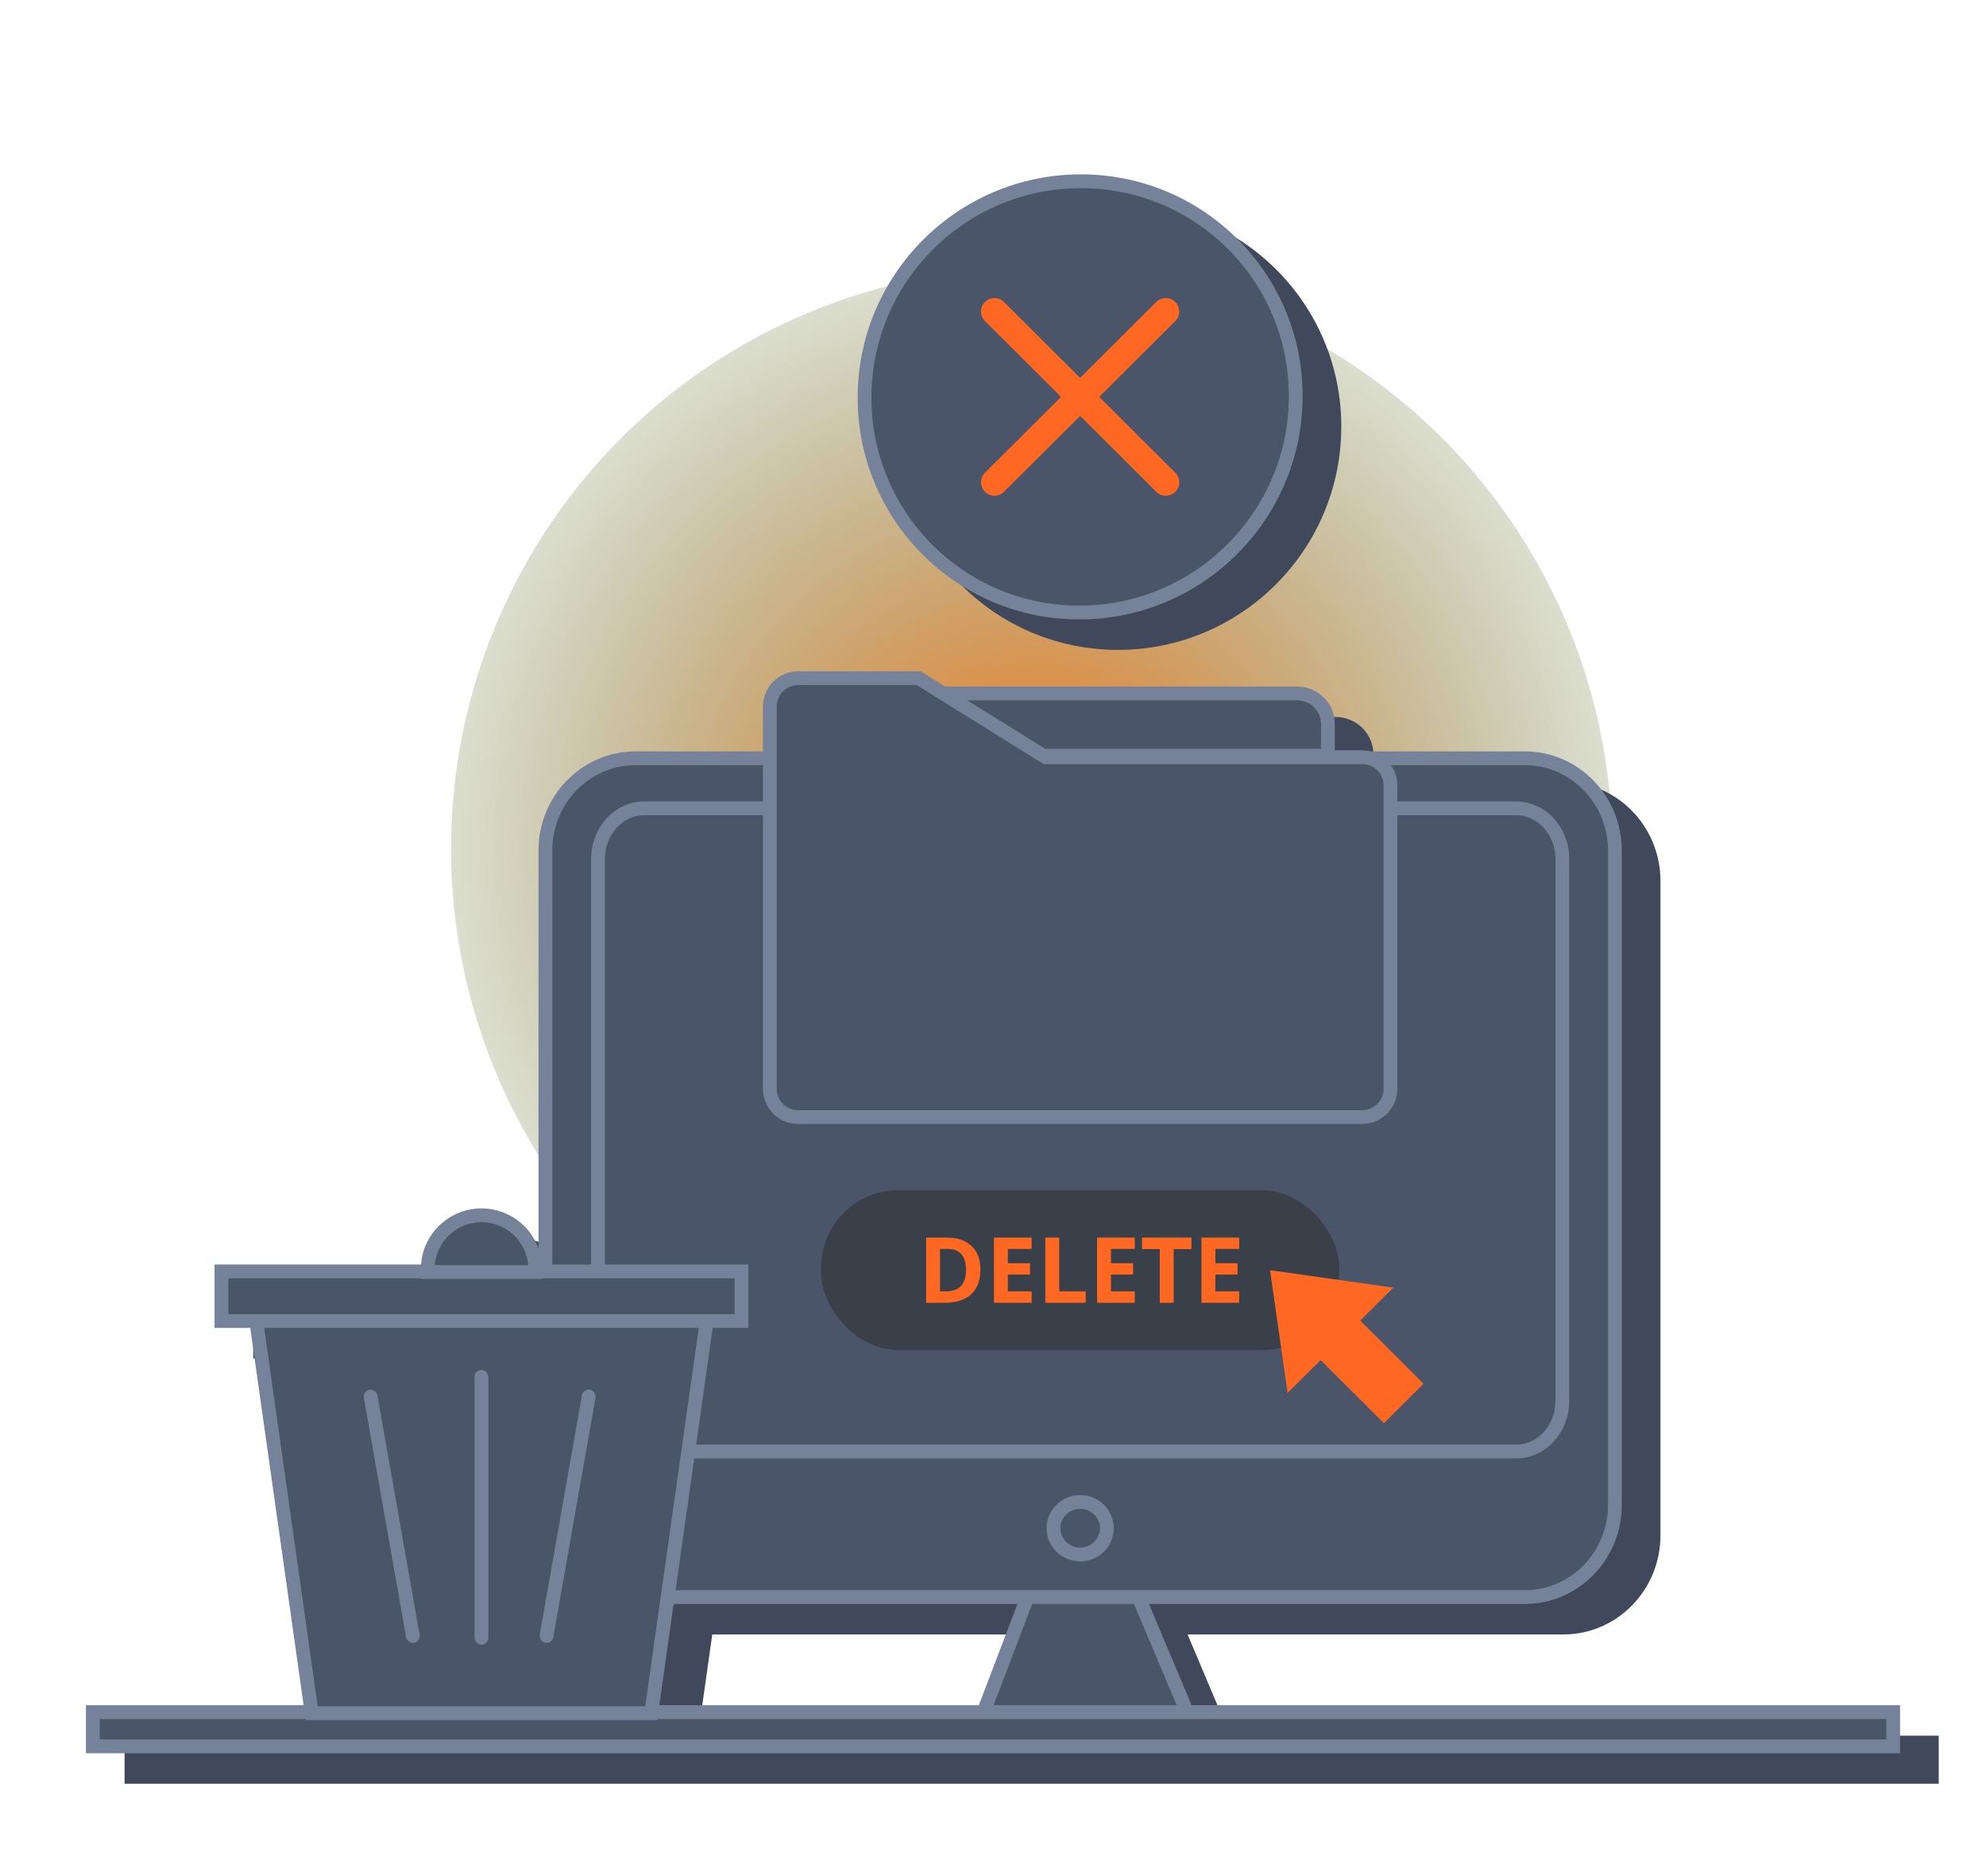 <svg width="288" height="272" viewBox="0 0 288 272" fill="none" xmlns="http://www.w3.org/2000/svg">
<g clip-path="url(#clip0_2837_12845)">
<g style="mix-blend-mode:lighten" filter="url(#filter0_f_2837_12845)">
<circle cx="149.606" cy="123.057" r="84.199" fill="url(#paint0_radial_2837_12845)"/>
</g>
<path d="M162.243 29.693C180.063 29.631 194.508 44.026 194.508 61.846C194.508 79.665 180.063 94.16 162.243 94.222C144.424 94.283 129.979 79.888 129.979 62.069C129.979 44.249 144.424 29.754 162.243 29.693Z" fill="#40495C"/>
<path fill-rule="evenodd" clip-rule="evenodd" d="M204.399 113.353H226.721C234.491 113.353 240.791 119.79 240.791 127.73V222.591C240.791 230.531 234.491 236.967 226.721 236.967H172.219L178.413 251.641H281.143V258.606H18.068V251.641H49.637L41.898 196.94H36.717V187.749H66.658C66.995 183.2 70.792 179.615 75.426 179.615C79.232 179.615 82.474 182.033 83.697 185.417V127.73C83.697 119.79 89.997 113.353 97.767 113.353H116.24V106.834C116.24 105.483 116.779 104.187 117.737 103.232C118.696 102.276 119.996 101.739 121.352 101.739H139.115L142.667 103.95H193.702C195.154 103.95 196.546 104.525 197.572 105.548C198.598 106.57 199.175 107.957 199.175 109.404V113.195H203.137C203.566 113.195 203.99 113.249 204.399 113.353ZM147.554 251.641H101.216L103.292 236.967H153.147L147.554 251.641Z" fill="#40495C"/>
<path d="M142.11 249.61L150.184 228.428H163.787L172.728 249.61H142.11Z" fill="#4B5569" stroke="#758299" stroke-width="2"/>
<path d="M92.162 109.939H221.115C228.313 109.939 234.185 115.907 234.185 123.315V218.176C234.185 225.584 228.313 231.553 221.115 231.553H92.162C84.964 231.553 79.092 225.584 79.092 218.176V123.315C79.092 115.907 84.964 109.939 92.162 109.939Z" fill="#4B5569" stroke="#758299" stroke-width="2"/>
<path d="M226.565 124.582V203.058C226.565 207.226 223.499 210.443 219.9 210.443H93.378C89.777 210.443 86.713 207.227 86.713 203.058V124.582C86.713 120.414 89.779 117.198 93.378 117.198H219.903C223.501 117.198 226.565 120.414 226.565 124.582Z" fill="#4B5569" stroke="#758299" stroke-width="2"/>
<path d="M160.508 221.565C160.508 223.654 158.788 225.37 156.638 225.37C154.488 225.37 152.769 223.654 152.769 221.565C152.769 219.476 154.488 217.76 156.638 217.76C158.788 217.76 160.508 219.476 160.508 221.565Z" fill="#4B5569" stroke="#758299" stroke-width="2"/>
<path d="M13.463 253.191V248.226H274.538V253.191H13.463Z" fill="#4B5569" stroke="#758299" stroke-width="2"/>
<path d="M138.058 100.536H188.097C189.284 100.536 190.422 101.006 191.261 101.841C192.099 102.677 192.569 103.809 192.569 104.989V109.57H138.058V100.536Z" fill="#4B5569" stroke="#758299" stroke-width="2"/>
<path d="M151.383 109.63L151.625 109.781H151.911H197.531C198.623 109.781 199.669 110.213 200.439 110.981C201.21 111.749 201.642 112.79 201.642 113.874V157.857V157.858C201.643 158.396 201.537 158.928 201.331 159.425C201.125 159.922 200.823 160.373 200.441 160.754C200.059 161.135 199.606 161.437 199.106 161.643C198.607 161.85 198.072 161.956 197.531 161.956H115.746C114.655 161.956 113.608 161.524 112.838 160.756C112.067 159.988 111.635 158.947 111.635 157.862V102.42C111.635 101.335 112.067 100.294 112.838 99.526C113.608 98.757 114.655 98.325 115.746 98.325C115.746 98.325 115.746 98.325 115.746 98.325L133.223 98.325L151.383 109.63Z" fill="#4B5569" stroke="#758299" stroke-width="2"/>
<rect x="119.061" y="172.554" width="75.156" height="23.199" rx="11.245" fill="#3A404A"/>
<path d="M142.175 184.063C142.175 185.62 141.731 186.812 140.841 187.64C139.952 188.469 138.668 188.882 136.989 188.882H134.303V179.426H137.281C138.829 179.426 140.032 179.834 140.89 180.648C141.748 181.462 142.176 182.601 142.175 184.063ZM140.084 184.115C140.084 182.083 139.185 181.068 137.385 181.069H136.315V187.226H137.177C139.115 187.226 140.084 186.189 140.084 184.115Z" fill="#FF6822"/>
<path d="M149.605 188.882H144.141V179.426H149.605V181.069H146.152V183.145H149.366V184.788H146.154V187.226H149.606L149.605 188.882Z" fill="#FF6822"/>
<path d="M151.586 188.882V179.426H153.598V187.226H157.446V188.882H151.586Z" fill="#FF6822"/>
<path d="M164.558 188.882H159.094V179.426H164.558V181.069H161.106V183.145H164.319V184.788H161.106V187.226H164.558V188.882Z" fill="#FF6822"/>
<path d="M170.199 188.882H168.186V181.094H165.611V179.426H172.775V181.094H170.199V188.882Z" fill="#FF6822"/>
<path d="M179.701 188.882H174.235V179.426H179.701V181.069H176.247V183.145H179.46V184.788H176.247V187.226H179.701V188.882Z" fill="#FF6822"/>
<path d="M156.638 26.278C173.905 26.218 187.902 40.168 187.902 57.435C187.902 74.702 173.905 88.748 156.638 88.807C139.371 88.867 125.374 74.918 125.374 57.651C125.374 40.384 139.371 26.338 156.638 26.278Z" fill="#4B5569" stroke="#758299" stroke-width="2"/>
<path d="M143.129 71.54C143.451 71.755 143.829 71.869 144.216 71.869C144.473 71.87 144.727 71.819 144.965 71.721C145.202 71.623 145.418 71.48 145.599 71.298L156.637 60.299L167.674 71.298C167.856 71.48 168.071 71.623 168.309 71.721C168.546 71.819 168.801 71.87 169.058 71.869C169.445 71.869 169.823 71.755 170.145 71.54C170.466 71.326 170.717 71.022 170.865 70.665C171.013 70.309 171.052 69.917 170.977 69.539C170.901 69.161 170.715 68.813 170.441 68.541L159.404 57.541L170.437 46.546C170.619 46.365 170.763 46.15 170.861 45.913C170.96 45.677 171.01 45.423 171.01 45.167C171.01 44.911 170.96 44.658 170.861 44.421C170.763 44.185 170.619 43.97 170.437 43.789C170.255 43.608 170.04 43.464 169.802 43.366C169.565 43.268 169.311 43.218 169.054 43.218C168.797 43.218 168.542 43.268 168.305 43.366C168.068 43.464 167.852 43.608 167.67 43.789L156.637 54.784L145.603 43.789C145.422 43.608 145.206 43.464 144.969 43.366C144.731 43.268 144.477 43.218 144.22 43.218C143.963 43.218 143.709 43.268 143.471 43.366C143.234 43.464 143.018 43.608 142.836 43.789C142.655 43.97 142.511 44.185 142.412 44.421C142.314 44.658 142.263 44.911 142.263 45.167C142.263 45.423 142.314 45.677 142.412 45.913C142.511 46.15 142.655 46.365 142.836 46.546L153.87 57.541L142.832 68.541C142.559 68.813 142.372 69.161 142.297 69.539C142.221 69.917 142.26 70.309 142.408 70.665C142.556 71.022 142.807 71.326 143.129 71.54Z" fill="#FF6822"/>
<path d="M202.042 186.685L184.178 184.154L186.718 201.958L191.509 197.183L200.693 206.336L206.435 200.613L197.251 191.461L202.042 186.685Z" fill="#FF6822"/>
<path d="M102.999 187.863L94.437 248.381H45.205L36.643 187.863H102.999Z" fill="#4B5569" stroke="#758299" stroke-width="2"/>
<path d="M32.111 191.526V184.334H107.53V191.526H32.111Z" fill="#4B5569" stroke="#758299" stroke-width="2"/>
<path d="M77.614 183.993V184.42H62.028V183.993C62.028 179.689 65.517 176.2 69.821 176.2C74.125 176.2 77.614 179.689 77.614 183.993Z" fill="#4B5569" stroke="#758299" stroke-width="2"/>
<rect x="68.82" y="198.622" width="2" height="39.84" rx="1" fill="#758299"/>
<rect x="52.588" y="201.658" width="2" height="37.262" rx="1" transform="rotate(-10 52.588 201.658)" fill="#758299"/>
<rect x="84.562" y="201.31" width="2" height="37.262" rx="1" transform="rotate(10 84.562 201.31)" fill="#758299"/>
</g>
<defs>
<filter id="filter0_f_2837_12845" x="-9.625" y="-36.174" width="318.462" height="318.462" filterUnits="userSpaceOnUse" color-interpolation-filters="sRGB">
<feFlood flood-opacity="0" result="BackgroundImageFix"/>
<feBlend mode="normal" in="SourceGraphic" in2="BackgroundImageFix" result="shape"/>
<feGaussianBlur stdDeviation="37.516" result="effect1_foregroundBlur_2837_12845"/>
</filter>
<radialGradient id="paint0_radial_2837_12845" cx="0" cy="0" r="1" gradientUnits="userSpaceOnUse" gradientTransform="translate(149.606 123.057) rotate(87.738) scale(117.197)">
<stop stop-color="#FF7918"/>
<stop offset="0.911" stop-color="#2C6023" stop-opacity="0"/>
</radialGradient>
<clipPath id="clip0_2837_12845">
<rect width="288" height="272" fill="white"/>
</clipPath>
</defs>
</svg>
